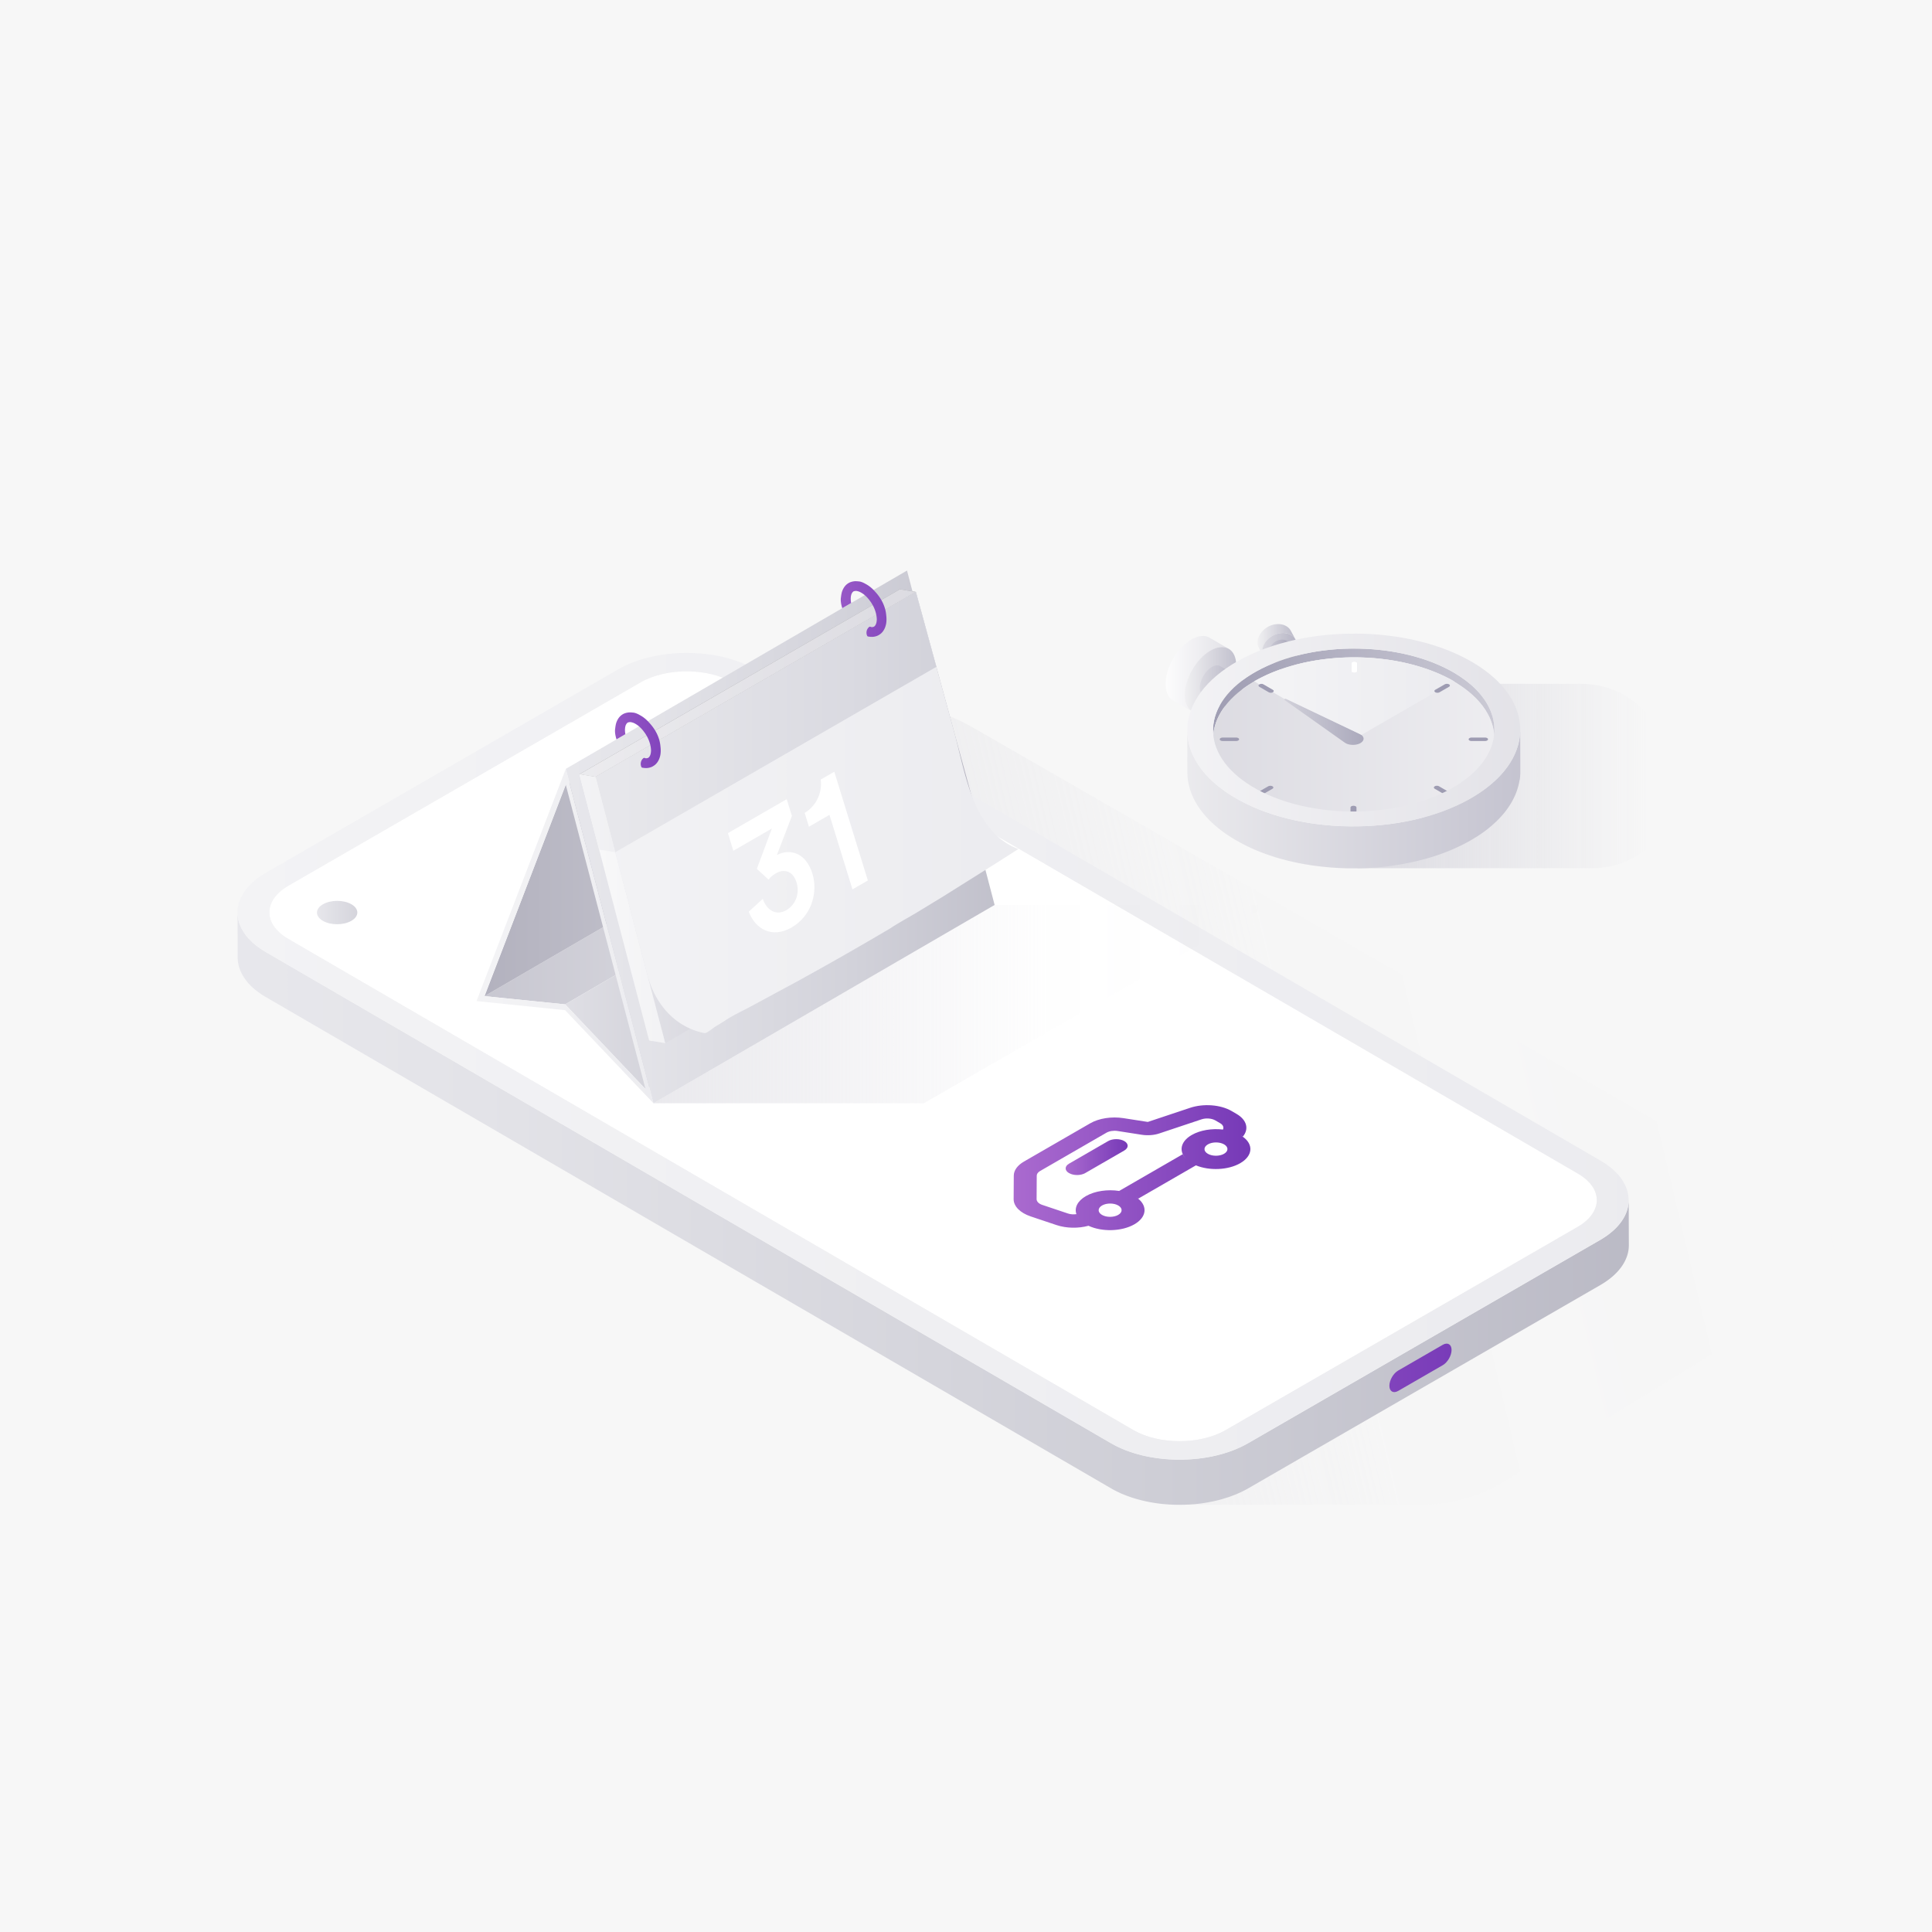 <svg xmlns="http://www.w3.org/2000/svg" viewBox="0 0 700 700" xmlns:v="https://vecta.io/nano"><style><![CDATA[.J{enable-background:new}]]></style><path d="M0 0h700v700H0z" fill="#f7f7f7"/><linearGradient id="A" gradientUnits="userSpaceOnUse" x1="-55.373" y1="504.45" x2="775.527" y2="306.925"><stop offset="0" stop-color="#d2d1d9"/><stop offset=".63" stop-color="#d2d1d9" stop-opacity=".016"/><stop offset="1" stop-color="#d2d1d9" stop-opacity="0"/></linearGradient><path d="M427.22 545.19h87.62c10.71 0 21.21-2.96 30.34-8.56l110.9-67.95c11.47-7.02 11.24-23.76-.41-30.47l-302.59-174.3a77.41 77.41 0 0 0-38.64-10.33h-62.88l175.66 291.61z" fill="url(#A)"/><path d="M104.54 320.88c-9.22 5.32-9.26 13.98-.11 19.3l306.29 178c9.16 5.32 24.1 5.32 33.32 0l127.57-73.65c9.21-5.32 9.26-13.98.11-19.3l-306.29-178c-9.15-5.32-24.1-5.32-33.32 0l-127.57 73.65z" fill="#fff"/><linearGradient id="B" gradientUnits="userSpaceOnUse" x1="14.486" y1="437.912" x2="1012.248" y2="437.912"><stop offset="0" stop-color="#ebebef"/><stop offset=".16" stop-color="#e3e3e8"/><stop offset=".407" stop-color="#ceced6"/><stop offset=".706" stop-color="#acabb9"/><stop offset="1" stop-color="#848296"/></linearGradient><path d="M86.09 331.25l.04.53.06.46.08.53.1.46.12.51c.04.16.09.31.14.46l.17.51.17.45.22.53.21.44.27.53.24.43.38.62.24.38.5.68.24.32.12.15.57.67.16.18.73.76.14.14.6.56.51.44.48.4.55.43.52.39.59.42.56.38.64.4.81.5 306.29 178 1.62.88.48.24 1.3.61.44.2 1.75.71.32.11 1.52.53.63.21.86.26.73.21.88.23.74.19.9.21.74.16.92.18.7.13 1.98.32.29.04 1.74.21.67.07 1.13.09.71.05 1.18.06.67.03 1.02.02.72.01 1.09-.01.65-.01 1-.04.71-.03 1.08-.07.62-.04 1.29-.13.4-.04 1.68-.21.28-.04 1.42-.22.59-.11 1.08-.21.56-.12 1.18-.27.65-.16 1.07-.28.6-.17 1.66-.52.29-.09 1.85-.68.74-.3.58-.24.82-.37.53-.24.88-.44.43-.21 1.27-.69 127.57-73.65c2.59-1.5 4.7-3.17 6.32-4.95a17.37 17.37 0 0 0 1.46-1.82l.61-.93c.38-.63.7-1.26.97-1.9s.48-1.29.64-1.93a12.26 12.26 0 0 0 .36-2.94l.05 16.34c.01 5.24-3.44 10.48-10.36 14.47l-127.57 73.65a30.79 30.79 0 0 1-1.26.69c-.14.08-.29.15-.44.22a35.02 35.02 0 0 1-.87.43l-.53.24c-.27.12-.54.25-.82.36l-.58.24c-.19.08-.37.16-.56.23-.06.02-.12.04-.18.07-.61.24-1.23.46-1.85.68l-.29.09-1.66.52-.28.09-.32.09c-.35.1-.71.19-1.06.28-.22.05-.43.11-.65.16l-1.18.27c-.15.03-.29.07-.44.1-.04.01-.08.01-.12.02l-1.09.21c-.2.04-.39.08-.59.11l-1.44.23c-.08.01-.16.03-.24.04-.57.08-1.13.15-1.69.21-.13.01-.26.02-.4.04a56.32 56.32 0 0 1-1.29.13h-.03c-.19.02-.39.03-.58.04-.36.03-.72.05-1.09.07l-.7.03-1.01.04h-.08c-.19 0-.38 0-.57.01-.36.01-.73.01-1.09.01-.24 0-.48-.01-.72-.01-.34 0-.68-.01-1.02-.02h-.19c-.16-.01-.32-.02-.48-.02l-1.18-.06c-.24-.01-.47-.03-.71-.05l-1.13-.09-.4-.03-.28-.03a51.57 51.57 0 0 1-1.74-.21c-.1-.01-.19-.02-.29-.04a40.88 40.88 0 0 1-1.98-.32l-.19-.03c-.17-.03-.35-.07-.52-.1l-.92-.18c-.25-.05-.49-.11-.74-.16l-.9-.21a20.09 20.09 0 0 1-.74-.19l-.87-.23-.73-.21a21.09 21.09 0 0 1-.85-.26c-.12-.04-.25-.07-.37-.11l-.26-.09-1.52-.53c-.1-.04-.21-.08-.32-.11l-1.75-.71c-.15-.06-.3-.13-.44-.2l-1.3-.61-.48-.24c-.55-.28-1.09-.57-1.62-.88L96.3 361.24l-.43-.25-.38-.24c-.22-.13-.43-.27-.64-.4-.19-.12-.38-.25-.56-.38l-.59-.42c-.18-.13-.35-.26-.52-.39-.19-.14-.37-.28-.55-.43-.17-.13-.33-.27-.49-.4-.17-.15-.34-.29-.5-.44l-.21-.18a14.16 14.16 0 0 1-.39-.38c-.05-.04-.09-.09-.14-.13-.25-.25-.5-.51-.73-.76-.06-.06-.11-.12-.16-.18-.2-.22-.39-.44-.57-.67l-.12-.15c-.02-.02-.04-.04-.06-.07-.07-.08-.12-.17-.18-.25-.17-.22-.34-.45-.49-.68-.09-.13-.16-.25-.25-.38-.13-.21-.26-.41-.38-.62-.03-.06-.07-.11-.11-.17-.05-.08-.09-.17-.13-.26-.09-.17-.19-.35-.27-.53l-.21-.44c-.08-.18-.15-.35-.22-.53-.03-.08-.07-.16-.1-.24-.03-.07-.05-.14-.07-.22-.06-.17-.12-.34-.17-.51-.05-.15-.09-.31-.14-.46-.05-.17-.09-.34-.12-.51-.02-.09-.05-.18-.07-.28l-.03-.19c-.03-.18-.06-.35-.08-.53l-.06-.46c-.02-.18-.03-.35-.04-.53-.01-.1-.02-.21-.02-.31v-.31l-.05-16.34c-.01.22.01.42.02.63z" fill="url(#B)"/><linearGradient id="C" gradientUnits="userSpaceOnUse" x1="-482.648" y1="382.702" x2="620.553" y2="382.702"><stop offset="0" stop-color="#fbfbfb"/><stop offset="1" stop-color="#ebebef"/></linearGradient><path d="M96.42 316.16c-13.75 7.94-13.82 20.81-.17 28.74l306.29 178c13.66 7.94 35.87 7.94 49.62 0l127.57-73.65c13.74-7.94 13.82-20.8.16-28.74l-306.29-178c-13.66-7.94-35.87-7.93-49.62 0L96.42 316.16zm314.3 202.01l-306.29-178c-9.15-5.32-9.11-13.98.11-19.3l127.57-73.65c9.21-5.32 24.16-5.32 33.31 0l306.29 178c9.16 5.32 9.11 13.98-.11 19.3l-127.57 73.65c-9.21 5.33-24.15 5.32-33.31 0" fill="url(#C)"/><linearGradient id="D" gradientUnits="userSpaceOnUse" x1="111.266" y1="330.632" x2="196.491" y2="330.632"><stop offset="0" stop-color="#ebebef"/><stop offset="1" stop-color="#848296"/></linearGradient><path d="M117 327.64c-2.86 1.65-2.88 4.33-.03 5.99 2.84 1.65 7.47 1.65 10.34 0 2.86-1.65 2.88-4.33.03-5.99-2.85-1.65-7.47-1.65-10.34 0z" fill="url(#D)"/><linearGradient id="E" gradientUnits="userSpaceOnUse" x1="389.349" y1="495.596" x2="533.37" y2="495.596"><stop offset="0" stop-color="#aa6acf"/><stop offset="1" stop-color="#7639b7"/></linearGradient><path d="M506.6 496.57c-1.77 1.02-3.2 3.5-3.2 5.54.01 2.03 1.45 2.86 3.22 1.83l16.12-9.31c1.77-1.02 3.2-3.5 3.19-5.53-.01-2.04-1.44-2.86-3.21-1.84l-16.12 9.31z" fill="url(#E)"/><g class="J"><linearGradient id="F" gradientUnits="userSpaceOnUse" x1="-143.897" y1="326.485" x2="342.051" y2="326.485"><stop offset="0" stop-color="#848296"/><stop offset="1" stop-color="#ebebef"/></linearGradient><path d="M175.54 360.92l123.62-71.85 29.22 2.98-123.62 71.85z" fill="url(#F)"/><linearGradient id="G" gradientUnits="userSpaceOnUse" x1="169.674" y1="343.328" x2="468.915" y2="343.328"><stop offset="0" stop-color="#ebebef"/><stop offset="1" stop-color="#848296"/></linearGradient><path d="M204.76 363.9l123.62-71.85 29.13 30.71-123.62 71.84z" fill="url(#G)"/><linearGradient id="H" gradientUnits="userSpaceOnUse" x1="-18.287" y1="286.692" x2="408.648" y2="286.692"><stop offset="0" stop-color="#848296"/><stop offset="1" stop-color="#ebebef"/></linearGradient><path d="M204.98 284.31l123.63-71.84-29.45 76.6-123.62 71.85z" fill="url(#H)"/><linearGradient id="I" gradientUnits="userSpaceOnUse" x1="109.136" y1="339.143" x2="246.802" y2="339.143"><stop offset="0" stop-color="#fbfbfb"/><stop offset="1" stop-color="#ebebef"/></linearGradient><path d="M205 278.57l31.75 121.15-32-33.71-32.1-3.3L205 278.57zm-29.46 82.35l29.22 2.98 29.13 30.71-28.9-110.29-29.45 76.6" fill="url(#I)"/><linearGradient id="J" gradientUnits="userSpaceOnUse" x1="173.714" y1="303.221" x2="521.638" y2="303.221"><stop offset="0" stop-color="#ebebef"/><stop offset=".161" stop-color="#e4e4e9"/><stop offset=".389" stop-color="#d2d2da"/><stop offset=".657" stop-color="#b4b3c0"/><stop offset=".953" stop-color="#8b899c"/><stop offset="1" stop-color="#848296"/></linearGradient><path d="M205 278.57l123.63-71.85 31.74 121.16-123.62 71.84z" fill="url(#J)"/><linearGradient id="K" gradientUnits="userSpaceOnUse" x1="207.033" y1="296.211" x2="481.497" y2="296.211"><stop offset="0" stop-color="#ebebef"/><stop offset="1" stop-color="#848296"/></linearGradient><path d="M331.84 214.47l26.22 95.91-117.03 67.58-25.26-96.48z" fill="url(#K)"/><linearGradient id="L" gradientUnits="userSpaceOnUse" x1="41.954" y1="294.399" x2="379.957" y2="294.399"><stop offset="0" stop-color="#fbfbfb"/><stop offset="1" stop-color="#ebebef"/></linearGradient><path d="M369.01 307.64c-16.6-6.24-19.22-27.52-23.28-42.37l-13.89-50.8-116.08 67.02 11.02 42.09 7.73 29.51c2.72 10.38 9.79 19.05 20.78 21.24.68.13 3.16-1.92 3.81-2.31a163.4 163.4 0 0 0 4.19-2.62c2.57-1.65 5.41-2.98 8.13-4.41l17.2-9.28c11.42-6.28 22.74-12.73 33.96-19.36 3.1-2.07 6.46-3.84 9.66-5.77l9.7-5.91 19.24-12.08 7.81-4.99" fill="url(#L)"/><linearGradient id="M" gradientUnits="userSpaceOnUse" x1="204.79" y1="329.244" x2="272.015" y2="329.244"><stop offset="0" stop-color="#fbfbfb"/><stop offset="1" stop-color="#ebebef"/></linearGradient><path d="M241.03 377.96l-5.84-.96-25.26-96.47 5.84.95z" fill="url(#M)"/><path d="M215.77 281.48l-5.84-.95 116.08-67.01 5.83.95z" fill="#9a9a9b"/><linearGradient id="N" gradientUnits="userSpaceOnUse" x1="146.595" y1="261.625" x2="564.365" y2="261.625"><stop offset="0" stop-color="#ebebef"/><stop offset=".187" stop-color="#e7e7eb"/><stop offset=".385" stop-color="#dadae1"/><stop offset=".589" stop-color="#c5c5cf"/><stop offset=".794" stop-color="#a9a7b6"/><stop offset="1" stop-color="#848296"/></linearGradient><path d="M331.84 214.47l7.42 27.14-116.35 67.17-7.14-27.3z" fill="url(#N)"/><linearGradient id="O" gradientUnits="userSpaceOnUse" x1="184.01" y1="294.658" x2="239.913" y2="294.658"><stop offset="0" stop-color="#fbfbfb"/><stop offset="1" stop-color="#ebebef"/></linearGradient><path d="M222.91 308.78l-5.84-.95-7.14-27.3 5.84.95z" fill="url(#O)"/><linearGradient id="P" gradientUnits="userSpaceOnUse" x1="89.195" y1="247.499" x2="409.939" y2="247.499"><stop offset="0" stop-color="#fbfbfb"/><stop offset="1" stop-color="#d2d1d9"/></linearGradient><path d="M215.77 281.48l-5.84-.95 116.08-67.01 5.83.95z" fill="url(#P)"/></g><path d="M302.28 279.61l12.16 39.4-5.58 3.22-8.33-26.99-7.44 4.3-1.54-5c4.37-2.66 6.43-7.56 5.81-12.09l4.92-2.84zm-17.24 9.95l1.88 6.08-5.45 14.18c4.63-2.51 10.53-.91 12.88 6.69 2.08 6.74-.23 15.31-7.52 19.52-7.09 4.1-13.14.62-15.55-5.71l5.09-4.65c1.55 4.47 5.07 6.09 8.49 4.12 3.73-2.15 4.86-6.45 3.75-10.04-1.41-4.55-4.84-4.87-7.45-3.36-1.46.84-2.3 1.75-2.69 2.32l-4.26-3.9 5.46-14.63-13.97 8.06-1.97-6.38 21.31-12.3z" fill="#fff"/><linearGradient id="Q" gradientUnits="userSpaceOnUse" x1="286.052" y1="220.67" x2="337.784" y2="220.67"><stop offset="0" stop-color="#aa6acf"/><stop offset="1" stop-color="#7639b7"/></linearGradient><path d="M321.16 223.56c0-.04 0-.08-.01-.13l-.05-.45c-.26-3.43-1.97-6.4-3.99-8.57-1.12-1.3-2.33-2.24-3.53-2.87l-.36-.2c-.86-.45-1.63-.69-2.2-.69-.11-.02-.21-.03-.32-.04l-.29-.02h-.1c-.11 0-.21-.01-.32-.01l-.27.01c-.21.01-.42.04-.62.08l-.4.08-.52.16c-.99.37-1.83 1.06-2.44 2.03l-.12.2-.07.14a1.09 1.09 0 0 0-.06.11c-.02.04-.05.08-.07.12l-.12.28c-.01.03-.03.07-.06.14l-.12.31-.03.08-.02.08-.07.25-.06.21-.15.78-.01.13c0 .04-.01.08-.02.12-.02.15-.05.29-.05.44-.21 1.08-.02 2.49.46 4.02l3.22-1.87c-.03-.13-.05-.27-.07-.39l-.03-.22c-.01-.06-.02-.12-.02-.18-.02-.19-.02-.36-.03-.54l-.01-.26.01-.23.05-.59.09-.42.1-.35a.79.79 0 0 1 .09-.19c.07-.14.14-.28.22-.39.01-.02.03-.04.04-.06.12-.15.25-.28.4-.38.16-.09.36-.11.55-.16.03-.01.08 0 .12-.01a2.6 2.6 0 0 1 .48.01c.1.01.21.04.32.07.07.02.15.03.23.06.06.02.12.03.18.05.24.08.5.2.79.35l.39.23.45.3c.08.05.15.11.22.16.55.43 1.13.99 1.69 1.65l.12.14.76 1.02.09.13.72 1.22a1.01 1.01 0 0 1 .07.15c.7 1.39 1.2 2.97 1.27 4.69a5.31 5.31 0 0 1-.05.72c-.01.12-.03.25-.06.38-.02.13-.06.25-.09.36-.04.16-.1.3-.17.45a2.15 2.15 0 0 1-.14.26c-.13.21-.29.4-.51.53-.16.09-.34.13-.54.16-.06.01-.13.01-.2.01h-.1c-.26 0-.48-.21-.73-.13-.13.04-.24.13-.33.22-.83.77-1.06 2.11-.54 3.12.11.22.5.23.79.27l.09.01.14.02c.05.01.09.01.14.01l.1.01.51.01c.15 0 .3-.02.44-.03l.23-.03c.2-.03.38-.07.57-.12a4.56 4.56 0 0 0 1.2-.5l.38-.25.2-.15.18-.14a.5.5 0 0 0 .08-.07l.29-.29c.03-.03.06-.07.09-.1l.15-.18c.03-.03.05-.06.11-.14l.09-.13c.02-.03.03-.05.07-.1l.13-.2c.02-.04.04-.07.08-.14l.07-.13c.04-.07.09-.15.14-.27a.69.69 0 0 1 .04-.1l.06-.12s.04-.09.05-.13l.06-.15s.06-.15.04-.12l.06-.17.05-.17c.01-.02.01-.05.02-.07l.08-.26c.01-.03.01-.07.02-.1l.05-.19.05-.29c.01-.03.01-.07.02-.12l.02-.12.06-.6v-.11c0-.03.01-.07.01-.1l.01-.63-.03-.67zm-1.44-5.17l-.11-.22h0l.11.22zm.04.09h0l.05.1.01.01-.01-.01c-.02-.03-.03-.07-.05-.1zm.23.52l.05.1c-.01-.03-.03-.07-.05-.1zm.56 1.48c-.02-.07-.05-.15-.08-.23l.1.29c-.01-.02-.02-.04-.02-.06zm.52 5.47h0 0z" fill="url(#Q)"/><linearGradient id="R" gradientUnits="userSpaceOnUse" x1="207.639" y1="268.202" x2="249.129" y2="268.202"><stop offset="0" stop-color="#aa6acf"/><stop offset="1" stop-color="#7639b7"/></linearGradient><path d="M239.36 271.09c0-.04 0-.08-.01-.13l-.05-.45c-.26-3.43-1.97-6.4-3.99-8.57-1.12-1.3-2.33-2.24-3.53-2.87l-.36-.2c-.86-.45-1.63-.69-2.2-.69-.11-.02-.21-.03-.32-.04l-.29-.02h-.1c-.11 0-.21-.01-.32-.01l-.27.01c-.21.01-.42.04-.62.08l-.4.08-.52.16c-.99.37-1.83 1.06-2.44 2.03l-.12.2-.07.14a1.09 1.09 0 0 0-.06.11c-.02.04-.05.08-.07.12l-.12.28c-.01.03-.03.07-.06.14l-.12.31-.03.08-.02.08-.07.25-.06.21-.15.78-.01.13c0 .04-.01.08-.02.12-.02.15-.05.29-.05.44-.21 1.08-.02 2.49.46 4.02l3.22-1.87c-.03-.13-.05-.27-.07-.39l-.03-.22c-.01-.06-.02-.12-.02-.18-.02-.19-.02-.36-.03-.54l-.01-.26.01-.23.05-.59.09-.42.1-.35a.79.79 0 0 1 .09-.19c.07-.14.14-.28.22-.39.01-.02.03-.04.04-.06.12-.15.25-.28.4-.38.16-.09.36-.11.55-.16.03-.01.08 0 .12-.01a2.6 2.6 0 0 1 .48.01c.1.01.21.04.32.07.07.02.15.03.23.06.06.02.12.03.18.05.24.08.5.2.79.35l.39.23.45.3c.08.05.15.11.22.16.55.43 1.13.99 1.69 1.65l.12.14.76 1.02.09.13.72 1.22a1.01 1.01 0 0 1 .07.15c.7 1.39 1.2 2.97 1.27 4.69a5.31 5.31 0 0 1-.05.72c-.01.12-.03.25-.06.38-.02.13-.06.25-.09.36-.04.16-.1.3-.17.45a2.15 2.15 0 0 1-.14.26c-.13.21-.29.4-.51.53-.16.09-.34.13-.54.16-.06.01-.13.01-.2.01h-.1c-.26 0-.48-.21-.73-.13-.13.04-.24.13-.33.22-.83.77-1.06 2.11-.54 3.12.11.22.5.23.79.27l.09.01.14.02a.66.66 0 0 0 .14.01l.1.01.51.01c.15 0 .3-.02.44-.03l.23-.03c.2-.03.38-.07.57-.12a4.56 4.56 0 0 0 1.2-.5l.38-.25.2-.15.18-.14c.03-.02.05-.04.08-.07l.29-.29c.03-.03.06-.07.09-.1l.15-.18c.03-.03.05-.06.11-.14l.09-.13c.02-.03.03-.05.07-.1l.13-.2c.02-.04.04-.07.08-.14l.07-.13c.04-.07.09-.15.14-.27a.69.69 0 0 1 .04-.1l.06-.12s.04-.09.05-.13l.06-.15s.06-.15.04-.12l.06-.17.05-.17c.01-.02.01-.05.02-.07l.08-.26c.01-.03.01-.07.02-.1l.05-.19.05-.29c.01-.03.01-.07.02-.12l.02-.12.06-.6v-.11c0-.03.01-.07.01-.1l.01-.63-.03-.67zm-1.44-5.16l-.11-.22h0c.03.07.07.15.11.22zm.04.08h0l.05.1.01.01-.01-.01c-.02-.03-.04-.06-.05-.1zm.23.52l.05.1c-.02-.03-.04-.07-.05-.1zm.55 1.48c-.02-.07-.05-.15-.08-.23l.1.29c0-.02-.01-.04-.02-.06zm.52 5.47h0 0z" fill="url(#R)"/><linearGradient id="S" gradientUnits="userSpaceOnUse" x1="74.126" y1="363.797" x2="466.501" y2="363.797"><stop offset="0" stop-color="#d2d1d9"/><stop offset=".777" stop-color="#d2d1d9" stop-opacity=".016"/><stop offset="1" stop-color="#d2d1d9" stop-opacity="0"/></linearGradient><path d="M236.75 399.72h97.97l124.84-71.84h-99.19z" fill="url(#S)"/><linearGradient id="T" gradientUnits="userSpaceOnUse" x1="367.264" y1="423.063" x2="453.039" y2="423.063"><stop offset="0" stop-color="#aa6acf"/><stop offset="1" stop-color="#7639b7"/></linearGradient><path d="M450.28 411.84l-.86-.61.89.58c2.26-2.69 1.52-6.01-2.32-8.24l-1.77-1.03c-3.98-2.31-10.15-2.78-15.04-1.15l-15.31 5.11-8.81-1.37c-4.3-.67-8.9.04-12.06 1.87l-24.01 13.86c-2.35 1.36-3.68 3.2-3.68 5.11l-.05 8.51c-.01 2.58 2.35 4.97 6.2 6.26l9.31 3.12c3.61 1.21 7.92 1.26 11.61.26 4.88 2.28 12.07 2.1 16.63-.53 4.39-2.53 4.85-6.48 1.38-9.28-.4-.33-.82-.65-1.32-.94.5.29.92.61 1.34.92l20.89-12.06c4.86 2.01 11.67 1.75 16.05-.78 4.58-2.64 4.9-6.81.93-9.61zm-45.13 28.34c-1.63.94-4.26.94-5.88 0s-1.61-2.47.02-3.41 4.26-.94 5.88 0 1.61 2.47-.02 3.41zm26.63-28.95c-3.27 1.89-4.37 4.57-3.23 6.96.49 1.09 1.39 2.13 2.77 3.01-1.38-.89-2.28-1.92-2.81-2.99L405.5 431.5c-4.16-.64-8.78-.02-12.06 1.87-3.08 1.78-4.23 4.25-3.44 6.54.39 1.14 1.25 2.23 2.6 3.19l-.02-.02c-1.33-.94-2.19-2.03-2.59-3.17-1.01.14-2.09.09-3.03-.23l-9.31-3.12c-1.28-.42-2.07-1.22-2.07-2.08l.05-8.51c0-.64.44-1.25 1.23-1.7l24.01-13.86c1.05-.61 2.59-.85 4.03-.63l8.8 1.37c2.14.33 4.41.16 6.32-.48l15.3-5.11c1.63-.54 3.69-.38 5.01.38l1.77 1.03c1.07.62 1.36 1.48 1.01 2.29-3.97-.47-8.25.19-11.33 1.97zm11.72 6.81c-1.63.94-4.26.94-5.88 0s-1.61-2.47.02-3.41 4.26-.94 5.88 0 1.61 2.47-.02 3.41z" fill="url(#T)"/><linearGradient id="U" gradientUnits="userSpaceOnUse" x1="386.096" y1="419.233" x2="408.575" y2="419.233"><stop offset="0" stop-color="#aa6acf"/><stop offset="1" stop-color="#7639b7"/></linearGradient><path d="M407.37 413.44c-1.62-.94-4.25-.94-5.88 0l-14.16 8.18c-1.63.94-1.64 2.46-.02 3.41 1.62.94 4.25.94 5.88 0l14.16-8.18c1.63-.94 1.63-2.47.02-3.41z" fill="url(#U)"/><linearGradient id="V" gradientUnits="userSpaceOnUse" x1="466.909" y1="281.167" x2="597.152" y2="281.167"><stop offset="0" stop-color="#d5d4dc"/><stop offset="1" stop-color="#d5d4dc" stop-opacity="0"/></linearGradient><path d="M491.78 314.57h85.07a31.41 31.41 0 0 0 22.23-9.21h0c12.28-12.28 12.28-32.19 0-44.47l-3.92-3.92c-5.9-5.9-13.89-9.21-22.23-9.21H526.6l11.54 31.07-46.36 35.74z" fill="url(#V)"/><g class="J"><linearGradient id="W" gradientUnits="userSpaceOnUse" x1="420.2" y1="244.104" x2="456.552" y2="244.104"><stop offset="0" stop-color="#fff"/><stop offset="1" stop-color="#d5d4dc"/></linearGradient><path d="M429.29 250.84l.08-.8.03-.22.06-.38a2.21 2.21 0 0 1 .05-.25l.07-.36c.01-.07.03-.14.04-.2l.23-.93.04-.16.25-.8c.01-.02.01-.04.02-.06l.28-.78c.02-.07.05-.13.08-.2l.27-.65c.01-.03.03-.07.04-.1l.33-.72.09-.19.28-.56.09-.17.39-.69c.03-.04.05-.09.08-.13l.36-.59.11-.17.47-.7c.02-.04.05-.07.08-.11l.52-.7c.02-.03.05-.06.07-.09l.69-.83.09-.11.44-.49c.01-.01.02-.02.02-.03l.48-.49.1-.1.64-.59c.02-.02.04-.04.06-.05l.68-.56.13-.1.69-.5c.04-.03.08-.05.12-.08l.74-.46.59-.32c.06-.03.11-.06.17-.08l.44-.2c.05-.02.1-.05.16-.07l.41-.16c.03-.01.07-.03.1-.04l.5-.16c.1-.03.19-.05.29-.07l.14-.03.42-.08.62-.06c.04 0 .08-.01.12-.01.18-.01.36-.01.54 0 .03 0 .06.01.09.01l.42.05c.04.01.09.01.13.02l.47.11c.01 0 .01 0 .02.01.14.04.28.09.42.15.04.02.08.03.12.05.12.05.23.11.34.17l.11.06-6.95-4.04c-.02-.01-.03-.02-.05-.03l-.06-.03-.34-.17-.06-.03c-.02-.01-.04-.01-.06-.02-.14-.06-.28-.11-.42-.15-.01 0-.01 0-.02-.01l-.47-.11c-.02 0-.04-.01-.05-.01-.02 0-.05 0-.07-.01l-.42-.05c-.02 0-.04-.01-.07-.01-.2-.01-.38-.01-.56 0h-.05c-.02 0-.05.01-.07.01l-.62.06-.42.08-.14.03-.26.06c-.01 0-.02.01-.03.01l-.5.16c-.03.01-.07.03-.1.04l-.41.16c-.02.01-.04.01-.05.02-.03.01-.07.03-.1.05l-.44.2-.17.08-.59.32-.74.46c-.04.03-.08.05-.12.08l-.69.5-.13.1-.68.56c-.02.02-.04.04-.06.05l-.64.59c-.02.02-.04.04-.07.06l-.04.04-.48.49-.03.03-.44.48c-.01.02-.03.03-.04.05-.02.02-.03.04-.05.06l-.69.84c-.01.01-.01.02-.02.02-.02.02-.03.05-.05.07l-.52.7c-.02.02-.03.05-.05.07-.01.01-.01.02-.02.03l-.47.7c-.01.02-.03.04-.05.07l-.06.1-.36.59-.06.09c-.01.01-.01.02-.02.04l-.39.69-.03.06-.06.12-.28.56-.06.12c-.01.02-.02.05-.03.07l-.33.72c0 .01-.01.01-.01.02l-.03.08-.27.65c-.01.04-.03.07-.04.11l-.03.09-.28.78c-.02.03-.02.04-.02.06l-.25.81-.03.1c-.01.02-.01.04-.01.05l-.23.93c-.01.03-.01.06-.02.08-.01.04-.01.08-.02.12-.03.12-.05.24-.07.37-.02.08-.03.17-.04.25l-.06.38-.03.18v.05l-.08.8c0 .06-.01.11-.01.17l-.03.81c.01 2.94 1.05 5.01 2.72 5.98l6.95 4.04c-1.67-.97-2.71-3.04-2.72-5.98l.03-.81c-.02-.07-.02-.13-.02-.19z" fill="url(#W)"/><linearGradient id="X" gradientUnits="userSpaceOnUse" x1="426.616" y1="246.437" x2="462.06" y2="246.437"><stop offset="0" stop-color="#f7f7f7"/><stop offset="1" stop-color="#9e9cb2"/></linearGradient><path d="M438.55 235.72c5.15-2.97 9.34-.58 9.36 5.33.02 5.92-4.14 13.13-9.29 16.1s-9.34.59-9.36-5.33 4.14-13.13 9.29-16.1z" fill="url(#X)"/><linearGradient id="Y" gradientUnits="userSpaceOnUse" x1="424.351" y1="248.575" x2="456.618" y2="248.575"><stop offset="0" stop-color="#f7f7f7"/><stop offset="1" stop-color="#9e9cb2"/></linearGradient><path d="M441.7 252.63l.04-.31.06-.35.05-.24a1.74 1.74 0 0 0 .05-.22l.08-.31.06-.18.12-.35c.02-.05.03-.1.05-.15l.19-.48c.01-.02.02-.04.02-.05l.2-.42c.02-.04.04-.09.07-.13l.21-.39c.01-.03.03-.05.04-.08l.27-.45c.03-.04.06-.08.08-.13.07-.11.14-.21.22-.31a2.22 2.22 0 0 1 .12-.16c.06-.09.13-.17.2-.25l.17-.21.17-.19.29-.31.19-.19.15-.14.25-.22.15-.12.27-.21.13-.1.42-.26.4-.21c.03-.02.07-.03.1-.05l.22-.09.31-.11a1.33 1.33 0 0 1 .19-.05c.06-.01.12-.03.18-.04l.23-.04c.04-.01.09-.01.13-.01.1-.01.19-.01.28-.01h.06l.32.04c.03.01.05.01.08.02l.24.07c.02.01.05.02.07.03a1.55 1.55 0 0 1 .29.14l-6.95-4.04c-.01 0-.02-.01-.02-.01-.07-.04-.14-.08-.22-.11-.01-.01-.03-.01-.04-.02-.02-.01-.05-.02-.07-.03-.04-.01-.07-.03-.11-.04l-.13-.03c-.03-.01-.05-.01-.08-.02-.01 0-.03-.01-.04-.01-.09-.01-.17-.03-.26-.03h-.08-.21c-.02 0-.05.01-.07.01-.04 0-.09.01-.13.01s-.08.01-.12.01c-.04.01-.07.02-.11.02-.06.01-.12.02-.18.04-.03.01-.06.01-.1.02l-.1.03-.31.11c-.04.01-.07.02-.11.04-.04.01-.07.03-.11.05-.03.02-.07.03-.1.05-.13.06-.27.13-.4.21l-.42.26c-.04.03-.09.06-.13.1l-.27.21-.15.12-.25.22-.15.14-.09.09c-.03.03-.06.07-.09.1l-.29.31a.9.9 0 0 0-.09.1c-.03.03-.05.06-.07.09l-.17.21c-.04.05-.08.09-.11.14l-.09.12-.12.16c-.03.04-.06.07-.08.11-.05.06-.09.13-.13.2-.03.04-.06.08-.08.13-.01.02-.02.03-.04.05l-.23.37c0 .01-.01.02-.01.02-.01.03-.03.05-.04.08l-.15.27-.06.13c-.02.04-.04.09-.07.13l-.06.11-.14.31c-.01.02-.02.04-.02.05s0 .01-.01.02l-.16.39c-.01.02-.02.05-.03.07-.02.05-.03.1-.05.14-.02.07-.05.13-.07.2-.02.05-.03.1-.05.15-.02.06-.04.12-.05.18l-.03.11-.05.2a1.74 1.74 0 0 0-.05.22c-.01.03-.01.05-.02.08l-.03.16-.06.35c0 .03-.01.06-.02.1-.01.07-.01.15-.02.22-.01.05-.01.1-.02.15l-.02.48c0 .86.19 1.56.53 2.08.2.31.45.55.75.72l6.95 4.04c-.78-.46-1.27-1.42-1.27-2.8l.02-.48c-.02-.05-.02-.1-.01-.15z" fill="url(#Y)"/><ellipse transform="matrix(.502 -.865 .865 .502 5.128 510.394)" cx="446.03" cy="250.74" rx="6.16" ry="3.57" fill="#b9baba"/><linearGradient id="Z" gradientUnits="userSpaceOnUse" x1="454.108" y1="232.041" x2="476.768" y2="232.041"><stop offset="0" stop-color="#f7f7f7"/><stop offset="1" stop-color="#9e9cb2"/></linearGradient><path d="M464.81 229.34l.51.01a.45.45 0 0 1 .11.01l.57.07.13.03.46.11.1.03c.19.06.38.13.56.21l.13.06.29.15.13.07c.07.04.14.09.21.14l.13.09.15.12.15.12c.04.03.08.07.11.1l.16.15c.03.03.06.07.1.1.05.05.1.11.14.16l.09.11c.04.06.09.11.13.17.03.04.05.08.08.12l.16.26h0l-1.74-3.22a1.74 1.74 0 0 0-.11-.18l-.05-.08c-.03-.04-.05-.08-.08-.12l-.05-.08c-.02-.03-.05-.06-.08-.1l-.09-.11c-.01-.02-.03-.03-.04-.05-.03-.04-.07-.07-.1-.11-.03-.03-.06-.07-.1-.1l-.03-.03-.13-.12c-.04-.03-.07-.07-.11-.1l-.02-.02-.13-.1-.15-.12c-.01-.01-.02-.01-.02-.02l-.11-.07c-.07-.05-.14-.09-.22-.14-.01-.01-.03-.02-.04-.02-.03-.02-.06-.03-.09-.04l-.29-.15c-.02-.01-.05-.03-.07-.04s-.04-.01-.06-.02c-.18-.08-.37-.15-.56-.21-.01 0-.02-.01-.03-.01-.02-.01-.05-.01-.07-.02l-.46-.11-.13-.03-.57-.07c-.03 0-.07 0-.1-.01l-.51-.01h-.15l-.62.04h-.03l-.42.06-.34.07c-.06.01-.11.03-.16.04l-.26.07c-.05.01-.1.02-.15.04-.08.02-.15.05-.23.08l-.17.06-.08.03c-.15.05-.29.11-.43.17-.01 0-.01.01-.02.01-.02.01-.04.02-.07.03l-.31.15c-.05.03-.1.05-.15.08-.04.02-.08.04-.12.07l-.1.06-.36.22c-.01 0-.01.01-.02.01-.02.01-.04.02-.05.04l-.27.18c-.05.03-.09.07-.14.11-.04.03-.07.06-.11.08l-.09.06-.33.28-.05.05-.28.27c-.03.02-.05.05-.07.08l-.13.14c-.04.05-.09.09-.13.14a.64.64 0 0 0-.1.13l-.16.19-.09.11c-.03.04-.05.08-.08.12l-.22.32c-.03.04-.06.08-.08.12l-.09.15c-.02.04-.04.07-.07.11l-.23.46c-.01.02-.02.04-.03.07l-.16.41c-.01.04-.03.08-.04.12l-.14.48c0 .01 0 .03-.01.04l-.08.45c-.01.04-.01.09-.01.13-.02.17-.03.33-.03.5 0 .75.18 1.43.5 2.02l1.74 3.22c-.32-.59-.5-1.27-.5-2.02 0-.17.01-.33.03-.5 0-.04.01-.08.01-.13l.08-.45c0-.01 0-.03.01-.04l.14-.48c.01-.04.03-.08.04-.12l.16-.42c.01-.02.02-.04.03-.07l.23-.46c.02-.04.04-.08.07-.11a4.01 4.01 0 0 1 .17-.27l.22-.32.17-.23c.05-.07.11-.13.16-.19l.24-.27c.04-.05.09-.09.13-.14.11-.12.23-.23.36-.34l.04-.04.43-.35c.04-.03.07-.06.11-.08l.41-.29c.02-.01.04-.02.05-.04l.48-.28c.04-.02.08-.04.12-.07l.46-.22c.02-.01.04-.02.07-.03.17-.08.35-.15.53-.21l.17-.06.38-.12.26-.07.51-.11a3.56 3.56 0 0 1 .44-.06l.62-.04c.04-.02.08-.02.13-.02z" fill="url(#Z)"/><linearGradient id="a" gradientUnits="userSpaceOnUse" x1="448.149" y1="234.845" x2="477.664" y2="234.845"><stop offset="0" stop-color="#f7f7f7"/><stop offset="1" stop-color="#9e9cb2"/></linearGradient><path d="M463.61 229.45c3.47-.61 6.28 1.31 6.29 4.29 0 2.98-2.81 5.89-6.28 6.51-3.47.61-6.28-1.31-6.28-4.29-.01-2.99 2.8-5.9 6.27-6.51z" fill="url(#a)"/><path d="M466.1 236.1c2.11-.37 3.83.8 3.83 2.61 0 1.82-1.71 3.59-3.83 3.96-2.11.37-3.82-.8-3.83-2.62s1.72-3.58 3.83-3.95z" fill="#b4b4b4"/><linearGradient id="b" gradientUnits="userSpaceOnUse" x1="450.146" y1="236.512" x2="469.764" y2="236.512"><stop offset="0" stop-color="#f7f7f7"/><stop offset="1" stop-color="#9e9cb2"/></linearGradient><path d="M462.33 239.53l.07-.31.03-.11a3.12 3.12 0 0 1 .15-.39c.01-.02.02-.03.03-.05.05-.11.11-.22.18-.33.03-.04.05-.08.08-.12.04-.07.09-.13.14-.2.03-.05.07-.09.1-.14.03-.04.06-.08.1-.12.05-.06.1-.11.15-.16.03-.03.05-.06.08-.08l.22-.21.02-.02.26-.21c.02-.02.04-.03.07-.05l.25-.18c.01-.01.02-.01.03-.02l.29-.17c.02-.01.05-.03.07-.04l.28-.14c.01-.01.02-.01.04-.02l.32-.13c.03-.01.07-.02.11-.04.08-.03.15-.05.23-.07l.16-.04c.1-.03.2-.05.31-.07.17-.03.33-.04.49-.05.04 0 .09-.01.13-.01.17-.01.33 0 .5.01.03 0 .06.01.09.01.13.01.26.04.39.06l.14.03.3.1.15.06a2.53 2.53 0 0 1 .37.18c.02.01.03.02.05.03l.34.25c.01.01.02.01.02.02.11.09.2.19.29.3l.03.03c.09.11.17.23.24.36l-2.33-4.3-.06-.11c-.03-.06-.07-.11-.11-.17a.27.27 0 0 0-.07-.08l-.03-.03c-.01-.01-.02-.03-.03-.04a1.92 1.92 0 0 0-.14-.15l-.12-.11-.02-.02-.02-.02a1.33 1.33 0 0 0-.19-.14c-.04-.03-.09-.06-.14-.09-.02-.01-.03-.02-.05-.03-.01-.01-.02-.01-.03-.02l-.27-.14c-.02-.01-.04-.01-.06-.02l-.15-.06c-.06-.02-.11-.05-.17-.06l-.13-.03-.14-.03a2.44 2.44 0 0 0-.39-.06c-.03 0-.06-.01-.09-.01l-.5-.01c-.04 0-.09.01-.13.01l-.24.02-.25.04-.21.04-.1.03-.16.04c-.03.01-.06.01-.09.02-.05.01-.09.03-.14.05-.04.01-.07.02-.11.04-.02.01-.03.01-.05.02a2.03 2.03 0 0 0-.26.11c-.02.02-.04.02-.05.03l-.19.09c-.03.02-.06.03-.09.05-.03.01-.05.03-.08.04l-.06.03-.22.13c-.02.02-.03.02-.04.03l-.17.11c-.03.02-.06.04-.08.06s-.05.03-.07.05c-.02.01-.04.03-.05.04l-.2.17-.02.02c-.06.05-.12.11-.18.17-.02.01-.03.03-.04.05-.03.03-.05.06-.08.09s-.06.06-.08.09c-.02.02-.04.05-.06.08-.03.04-.07.08-.1.12-.02.02-.04.04-.05.07-.02.02-.03.05-.05.07-.05.06-.09.13-.14.2-.02.02-.04.05-.05.07s-.02.03-.03.05c-.07.11-.13.22-.18.33-.01.02-.02.03-.03.05a3.12 3.12 0 0 0-.15.39l-.03.11c-.03.1-.05.2-.07.31-.01.04-.01.08-.02.12-.02.14-.03.28-.03.41a2.6 2.6 0 0 0 .3 1.23l2.33 4.3a2.63 2.63 0 0 1-.3-1.23 2.73 2.73 0 0 1 .03-.41c-.01-.09 0-.13.01-.17z" fill="url(#b)"/><linearGradient id="c" gradientUnits="userSpaceOnUse" x1="436.801" y1="251.418" x2="645.908" y2="251.418"><stop offset="0" stop-color="#9e9cb2"/><stop offset="1" stop-color="#f7f7f7"/></linearGradient><path d="M541.45 264.35c-.02-7.33-4.73-14.66-14.19-20.36a59.8 59.8 0 0 0-1.92-1.1c-.22-.12-.45-.23-.67-.34l-1.33-.68a30.01 30.01 0 0 0-.82-.38l-1.24-.57-.91-.38-1.22-.5c-.08-.03-.15-.06-.22-.09l-1.59-.59c-.09-.03-.19-.06-.28-.1-.55-.2-1.11-.38-1.68-.56-.18-.06-.36-.12-.55-.17l-1.76-.53c-.08-.02-.16-.05-.23-.07-.02-.01-.04-.01-.07-.02a61.29 61.29 0 0 0-1.94-.51l-.37-.09-1.99-.46c-.12-.03-.24-.05-.37-.08l-.68-.14-.67-.12a52.29 52.29 0 0 0-1.33-.25l-1.11-.19-1.34-.2-.57-.09c-.19-.03-.38-.04-.57-.07l-1.26-.15-1.18-.13-1.27-.12-.66-.06-.52-.03-1.27-.08-1.19-.06-1.28-.04-.72-.03h-.46l-1.37-.01h-1.14l-1.39.03-.8.02c-.16.01-.32.02-.48.02-.14.01-.27.01-.41.02-.71.03-1.42.07-2.13.13-.1.01-.21.02-.31.02-.72.05-1.44.12-2.16.19-.03 0-.06.01-.09.01h-.03l-2.1.24c-.18.02-.35.05-.53.07l-2.02.29c-.04.01-.08.01-.12.02l-1.62.28c-.12.02-.24.05-.36.07l-1.14.22-1.19.25c-.38.08-.75.17-1.12.26l-1.17.28c-.37.09-.74.19-1.11.29l-1.15.31c-.37.1-.73.21-1.09.32-.25.07-.49.14-.74.22l-.52.17-.49.16-1.93.67c-.02.01-.05.02-.07.03l-1.82.71c-.16.06-.31.13-.47.19l-1.84.79c-.01.01-.02.01-.03.02-.59.27-1.17.55-1.75.84-.15.07-.29.15-.44.22l-1.73.91c-.38.21-.76.43-1.12.65-.11.07-.22.13-.33.2l-.77.48c-.06.04-.13.08-.2.12s-.13.09-.2.13c-.13.08-.26.17-.39.25-.16.1-.31.21-.47.31l-.37.25-.45.32c-.12.09-.24.17-.36.26l-.44.33c-.11.09-.23.17-.34.26-.15.11-.29.22-.43.34-.11.09-.22.17-.32.26l-.42.35c-.1.08-.2.17-.3.25a7.78 7.78 0 0 0-.43.38l-.27.24-.48.44c-.06.06-.13.12-.19.18l-.02.02-.08.08-.67.66c-.08.08-.16.16-.23.24l-.5.54c-.08.09-.16.17-.23.26-.18.2-.35.4-.52.6l-.15.18-.62.78c-.01.01-.02.03-.03.04-.06.07-.11.15-.16.22l-.33.45-.21.3c-.1.14-.19.28-.29.43-.07.1-.13.21-.2.31-.09.14-.18.28-.26.42-.06.11-.13.21-.19.32l-.24.42c-.03.05-.06.11-.09.16-.03.06-.06.11-.09.17-.06.12-.13.24-.19.36s-.12.23-.17.35c-.06.12-.12.24-.17.36s-.11.23-.16.35-.11.24-.16.37c-.05.12-.1.23-.14.35a5.58 5.58 0 0 0-.14.37c-.03.07-.05.13-.08.2-.02.05-.03.1-.05.15l-.12.35-.12.36c-.04.12-.07.24-.1.35-.03.12-.07.24-.1.36l-.09.35c-.03.12-.06.24-.08.37-.03.12-.05.24-.07.36-.01.07-.03.13-.04.2l-.03.17-.06.36c-.02.12-.04.24-.05.36-.02.12-.03.24-.04.36s-.03.24-.04.36l-.03.36a4.34 4.34 0 0 0-.02.36c-.01.12-.01.24-.01.36 0 .07-.01.13-.01.2v.34l.01 3.2c0-.18 0-.36.01-.53 0-.12.01-.24.01-.36.01-.12.01-.24.02-.36l.03-.36c.01-.12.02-.24.04-.36.01-.12.03-.24.04-.36.02-.12.03-.24.05-.36l.06-.36a4.57 4.57 0 0 1 .07-.36c.02-.12.05-.24.07-.36.03-.12.06-.24.08-.36l.09-.36c.03-.12.07-.24.1-.36s.07-.24.1-.35l.12-.36.12-.35c.04-.12.08-.24.13-.36s.09-.25.14-.37l.14-.35c.05-.12.1-.25.16-.37a5.43 5.43 0 0 1 .16-.35c.06-.12.11-.24.17-.37l.17-.35c.06-.12.13-.24.19-.36l.18-.33.24-.42a5.37 5.37 0 0 1 .19-.32c.09-.14.17-.28.26-.42.07-.1.13-.21.2-.31.09-.14.19-.29.29-.43.07-.1.13-.2.2-.29l.33-.45c.07-.09.13-.18.2-.26.2-.26.41-.52.62-.78l.15-.18.52-.6.23-.26c.16-.18.33-.36.5-.54.08-.08.15-.16.23-.24l.67-.66.1-.1c.06-.06.13-.12.19-.18l.48-.44.27-.24c.14-.13.28-.25.43-.38.1-.08.2-.17.3-.25l.42-.35c.11-.09.22-.17.32-.26.14-.11.28-.23.43-.34.11-.09.23-.17.34-.26l.44-.33c.12-.09.24-.17.36-.26.15-.11.3-.21.45-.32.12-.09.25-.17.37-.25a12.66 12.66 0 0 1 .47-.31c.13-.08.26-.17.39-.25s.26-.17.4-.25l.77-.48c.11-.07.22-.14.33-.2l1.12-.65c.56-.31 1.14-.62 1.72-.91.15-.07.29-.15.44-.22.58-.29 1.16-.57 1.75-.84.01-.01.02-.01.03-.02.6-.27 1.22-.54 1.83-.79.16-.06.31-.13.47-.19l1.82-.71c.02-.01.05-.02.07-.03l1.93-.67.49-.16 1.26-.39 1.09-.32c.38-.11.77-.21 1.15-.31l1.11-.29c.39-.1.78-.19 1.17-.28l1.12-.26c.39-.09.79-.17 1.19-.25.38-.08.76-.15 1.14-.22l1.98-.35c.04-.01.08-.01.12-.02.67-.11 1.34-.2 2.02-.29.18-.02.35-.05.53-.07l2.14-.25c.03 0 .05 0 .08-.01l2.16-.19c.1-.01.21-.02.31-.02l2.13-.13c.13-.01.27-.01.4-.02.43-.02.86-.03 1.29-.04l1.39-.03h1.14l1.37.01 1.18.03 1.28.04 1.19.06c.42.02.85.05 1.27.08l1.18.09 1.27.12 1.18.13 1.26.15 1.14.16 1.34.2 1.11.19 1.33.25 1.35.27c.12.03.24.05.36.08.67.14 1.33.3 1.99.46l.37.09 2 .53c.08.02.15.05.23.07l1.76.53c.18.06.36.11.54.17.56.18 1.13.37 1.68.57l.27.09 1.81.68a44.42 44.42 0 0 1 1.22.5l.91.38c.42.18.83.38 1.24.57.27.13.55.25.82.38.45.22.89.45 1.33.68.22.12.45.23.67.34a45.38 45.38 0 0 1 1.92 1.1c9.46 5.69 14.17 13.02 14.19 20.36l.05-3.21z" fill="url(#c)"/><linearGradient id="d" gradientUnits="userSpaceOnUse" x1="395.798" y1="267.697" x2="647.926" y2="267.697"><stop offset="0" stop-color="#d5d4dc"/><stop offset="1" stop-color="#fff"/></linearGradient><path d="M453.72 288.2c-19.49-11.73-18.82-30.41 1.49-41.74 20.31-11.32 52.57-11 72.06.73s18.82 30.41-1.49 41.74-52.57 11-72.06-.73z" fill="url(#d)"/><linearGradient id="e" gradientUnits="userSpaceOnUse" x1="389.965" y1="289.497" x2="673.58" y2="289.497"><stop offset="0" stop-color="#f7f7f7"/><stop offset="1" stop-color="#9e9cb2"/></linearGradient><path d="M550.66 282.35l.05-.43.04-.43.03-.43.03-.43.02-.43.01-.23v-.4l-.04-15.24-.01.63-.02.43-.03.43-.03.43-.04.43-.05.43-.06.43-.07.43-.08.43-.09.42-.1.43-.11.42-.12.43-.12.42-.14.43-.14.42-.15.42-.17.44-.17.42-.19.43-.19.41-.21.43-.2.41-.22.43-.22.39-.28.49-.22.38-.31.49-.24.37-.34.5-.24.35-.39.53-.23.31-.73.92-.18.21-.61.71-.27.3-.59.63-.28.29-.79.78-.12.11-.22.21-.57.52-.31.27-.52.45-.35.29-.51.42-.38.3-.51.4-.41.31-.52.39-.43.31-.54.38-.44.3-.55.37-.46.3-.47.3-.91.56-.4.24-1.33.77-2.04 1.08-.52.26-2.07.99c-.01.01-.03.01-.04.02l-2.17.94-.55.23-2.16.84-.08.03-2.28.79-.58.19-1.49.46-1.29.38-1.36.37-1.31.34-1.38.33-1.33.3-1.4.29-1.35.27-2.34.41c-.05.01-.1.01-.15.02l-2.38.35-.63.08-2.53.29c-.03 0-.07.01-.1.01l-2.55.22-.37.03-2.52.15-.48.02-1.52.05-1.64.04h-1.35c-.54 0-1.08 0-1.63-.01l-1.4-.03-1.51-.05-1.41-.07-1.51-.1-1.4-.11-1.5-.14-1.39-.15-1.48-.18-2.08-.29c-.02 0-.04-.01-.06-.01l-2.62-.44-.23-.04-2.43-.48-.43-.09-2.36-.54-.44-.11-2.37-.63-.27-.08-2.08-.62-.65-.21-1.98-.67-.33-.11-2.28-.86-.34-.14-2.13-.9c-.1-.04-.2-.09-.3-.14l-2.11-.98-.24-.12-2.09-1.08-.14-.08-2.11-1.21c-11.19-6.74-16.77-15.41-16.79-24.09l.04 15.24c.02 8.68 5.6 17.36 16.79 24.09.69.41 1.39.81 2.11 1.21.05.03.09.05.14.08.69.37 1.39.73 2.09 1.08l.24.12a67.35 67.35 0 0 0 2.1.98c.1.04.2.09.3.14a68.01 68.01 0 0 0 2.13.9c.11.05.23.09.34.14l.4.16 1.88.7c.11.04.22.08.33.11l1.98.67.65.21c.69.22 1.38.43 2.08.62.09.03.18.05.27.08.03.01.05.02.08.02l2.29.6c.15.04.29.07.44.11l2.36.54.43.09.81.17 1.62.31c.08.01.15.03.23.04.87.16 1.74.3 2.62.44.02 0 .04.01.06.01l1.41.2c.22.03.45.05.67.08l1.48.18 1.39.15 1.5.14.78.07c.21.02.41.02.62.04l1.51.1 1.41.07 1.51.05.85.03h.54l1.63.01h1.35l1.64-.04.95-.02.57-.03c.16-.01.32-.01.48-.02l2.52-.15.37-.03a105.06 105.06 0 0 0 2.55-.22c.03 0 .07-.01.1-.01h.04c.83-.08 1.66-.18 2.48-.29.21-.03.42-.05.63-.08l2.38-.35c.05-.01.1-.01.15-.02.64-.1 1.28-.21 1.91-.33a6.49 6.49 0 0 1 .43-.08c.45-.08.9-.18 1.35-.27l1.4-.29 1.33-.3 1.38-.33 1.31-.34 1.36-.37 1.29-.38.87-.26c.21-.07.41-.14.62-.2l.58-.19c.77-.25 1.53-.52 2.28-.79.03-.01.05-.02.08-.03a80.42 80.42 0 0 0 2.16-.84 12.84 12.84 0 0 0 .55-.23 52.55 52.55 0 0 0 2.17-.94c.01-.01.03-.01.04-.02.7-.32 1.39-.65 2.07-.99.17-.09.35-.17.52-.26a65.7 65.7 0 0 0 2.04-1.08c.45-.25.89-.51 1.33-.77l.4-.24.91-.56.23-.14a4.6 4.6 0 0 0 .23-.15l.46-.3c.19-.12.37-.25.55-.37l.44-.3.54-.38.43-.31.52-.39c.14-.1.27-.21.41-.31l.51-.4c.13-.1.26-.2.38-.31l.5-.42.36-.3.51-.45c.1-.09.21-.18.31-.28.19-.17.38-.35.56-.52.07-.07.15-.14.23-.21l.02-.02.09-.09.79-.78a7.53 7.53 0 0 1 .28-.29l.59-.63.27-.3c.21-.23.41-.47.61-.71l.18-.21c.25-.31.5-.61.73-.92.01-.02.03-.03.04-.05.07-.09.13-.18.19-.26l.39-.53.24-.35a14.74 14.74 0 0 0 .34-.5l.24-.37.31-.49c.08-.12.15-.25.22-.38.1-.16.19-.33.28-.49.04-.06.07-.13.11-.19.04-.07.07-.13.1-.2.08-.14.15-.29.23-.43.07-.14.14-.27.2-.41l.21-.43c.06-.14.13-.27.19-.41.06-.15.13-.29.19-.44.06-.14.11-.28.17-.41l.17-.44.09-.24.06-.18c.05-.14.1-.28.14-.42.05-.14.09-.29.14-.43l.12-.42.12-.43c.04-.14.07-.28.11-.42.03-.14.07-.29.1-.43l.09-.42c.02-.08.03-.16.05-.23l.03-.2c.03-.14.05-.29.07-.43.08-.1.1-.24.12-.39z" fill="url(#e)"/><path d="M456.29 247.95c.43-.25 1.12-.25 1.54 0l3.41 1.98c.42.25.42.64-.01.89s-1.11.25-1.54 0l-3.41-1.98c-.42-.24-.42-.64.01-.89z" fill="#9e9cb2"/><path d="M489.93 239.89c.2-.11.47-.18.77-.18.6 0 1.09.28 1.08.63l-.01 2.8c0 .17-.13.33-.32.45a1.62 1.62 0 0 1-.77.19c-.6 0-1.09-.28-1.09-.63l.02-2.8c0-.19.12-.35.32-.46z" fill="#fff"/><linearGradient id="f" gradientUnits="userSpaceOnUse" x1="437.646" y1="261.538" x2="503.533" y2="261.538"><stop offset="0" stop-color="#f7f7f7"/><stop offset="1" stop-color="#9e9cb2"/></linearGradient><path d="M465.44 253.27a.66.66 0 0 1 .6-.02l26.31 12.54.28.13c.23.11.44.23.63.37a1.01 1.01 0 0 1 .16.13c.98.87.81 2.05-.51 2.81s-3.36.86-4.85.28a3.63 3.63 0 0 1-.85-.46l-.23-.16-21.57-15.28c-.17-.12-.12-.25.03-.34z" fill="url(#f)"/><linearGradient id="g" gradientUnits="userSpaceOnUse" x1="398.959" y1="252.231" x2="530.061" y2="252.231"><stop offset="0" stop-color="#fbfbfb"/><stop offset="1" stop-color="#ebebef"/></linearGradient><path d="M526.91 246.86l-1.89 1.09a1.73 1.73 0 0 0-1.55-.01l-3.43 1.98c-.43.25-.43.65 0 .89l-26.79 15.47a5.24 5.24 0 0 0-.63-.37l-.28-.13-26.31-12.54a.66.66 0 0 0-.6.02l-4.21-2.45c.43-.25.43-.65.01-.89l-3.41-1.98c-.42-.25-1.11-.25-1.54 0l-1.87-1.09c9.64-5.57 22.71-8.7 36.3-8.7 13.59.02 26.62 3.15 36.2 8.71zm-35.13-6.52c0-.35-.48-.63-1.08-.63-.3 0-.57.07-.77.18s-.32.27-.32.45l-.02 2.8c0 .35.49.63 1.09.63.3 0 .57-.07.77-.19.2-.11.32-.27.32-.45l.01-2.79" fill="url(#g)"/><path d="M519.85 284.89c.43-.25 1.12-.25 1.54 0l3.41 1.98c.42.25.42.65-.01.89a1.71 1.71 0 0 1-1.54 0l-3.41-1.98c-.42-.25-.42-.65.01-.89zm3.62-36.94a1.71 1.71 0 0 1 1.54 0c.42.25.42.65-.01.89l-3.43 1.98c-.42.24-1.11.25-1.53 0-.43-.25-.43-.65-.01-.9l3.44-1.97zm-63.97 36.94a1.71 1.71 0 0 1 1.54 0c.42.25.42.64 0 .89l-3.43 1.98c-.43.25-1.11.25-1.54 0-.42-.25-.42-.65 0-.89l3.43-1.98zm30.13 7.24c.2-.11.47-.18.77-.18.6 0 1.09.28 1.08.63l-.01 2.8c0 .17-.13.33-.32.45a1.62 1.62 0 0 1-.77.19c-.6 0-1.09-.28-1.08-.63l.02-2.8c-.01-.19.12-.35.31-.46zm42.82-24.72c.2-.11.47-.18.77-.18h4.83c.6 0 1.09.28 1.08.63 0 .17-.12.33-.32.44s-.47.18-.77.19h-4.84c-.6 0-1.09-.28-1.08-.63.01-.18.13-.34.33-.45zm-90.19 0c.2-.11.47-.18.77-.18h4.83c.6 0 1.09.28 1.09.63 0 .17-.12.33-.32.44s-.47.18-.77.19h-4.84c-.6 0-1.09-.28-1.08-.63 0-.18.13-.34.32-.45z" fill="#9e9cb2"/><linearGradient id="h" gradientUnits="userSpaceOnUse" x1="334.83" y1="264.502" x2="661.091" y2="264.502"><stop offset="0" stop-color="#fff"/><stop offset="1" stop-color="#d5d4dc"/></linearGradient><path d="M446.97 288.77c-23.06-13.88-22.27-35.99 1.77-49.4 24.04-13.4 62.21-13.02 85.27.86s22.27 35.99-1.77 49.4c-24.03 13.4-62.21 13.02-85.27-.86zm6.74-3.76c19.49 11.73 51.75 12.05 72.06.73s20.98-30.01 1.49-41.74-51.75-12.05-72.06-.73c-20.3 11.32-20.97 30.01-1.49 41.74" fill="url(#h)"/></g></svg>